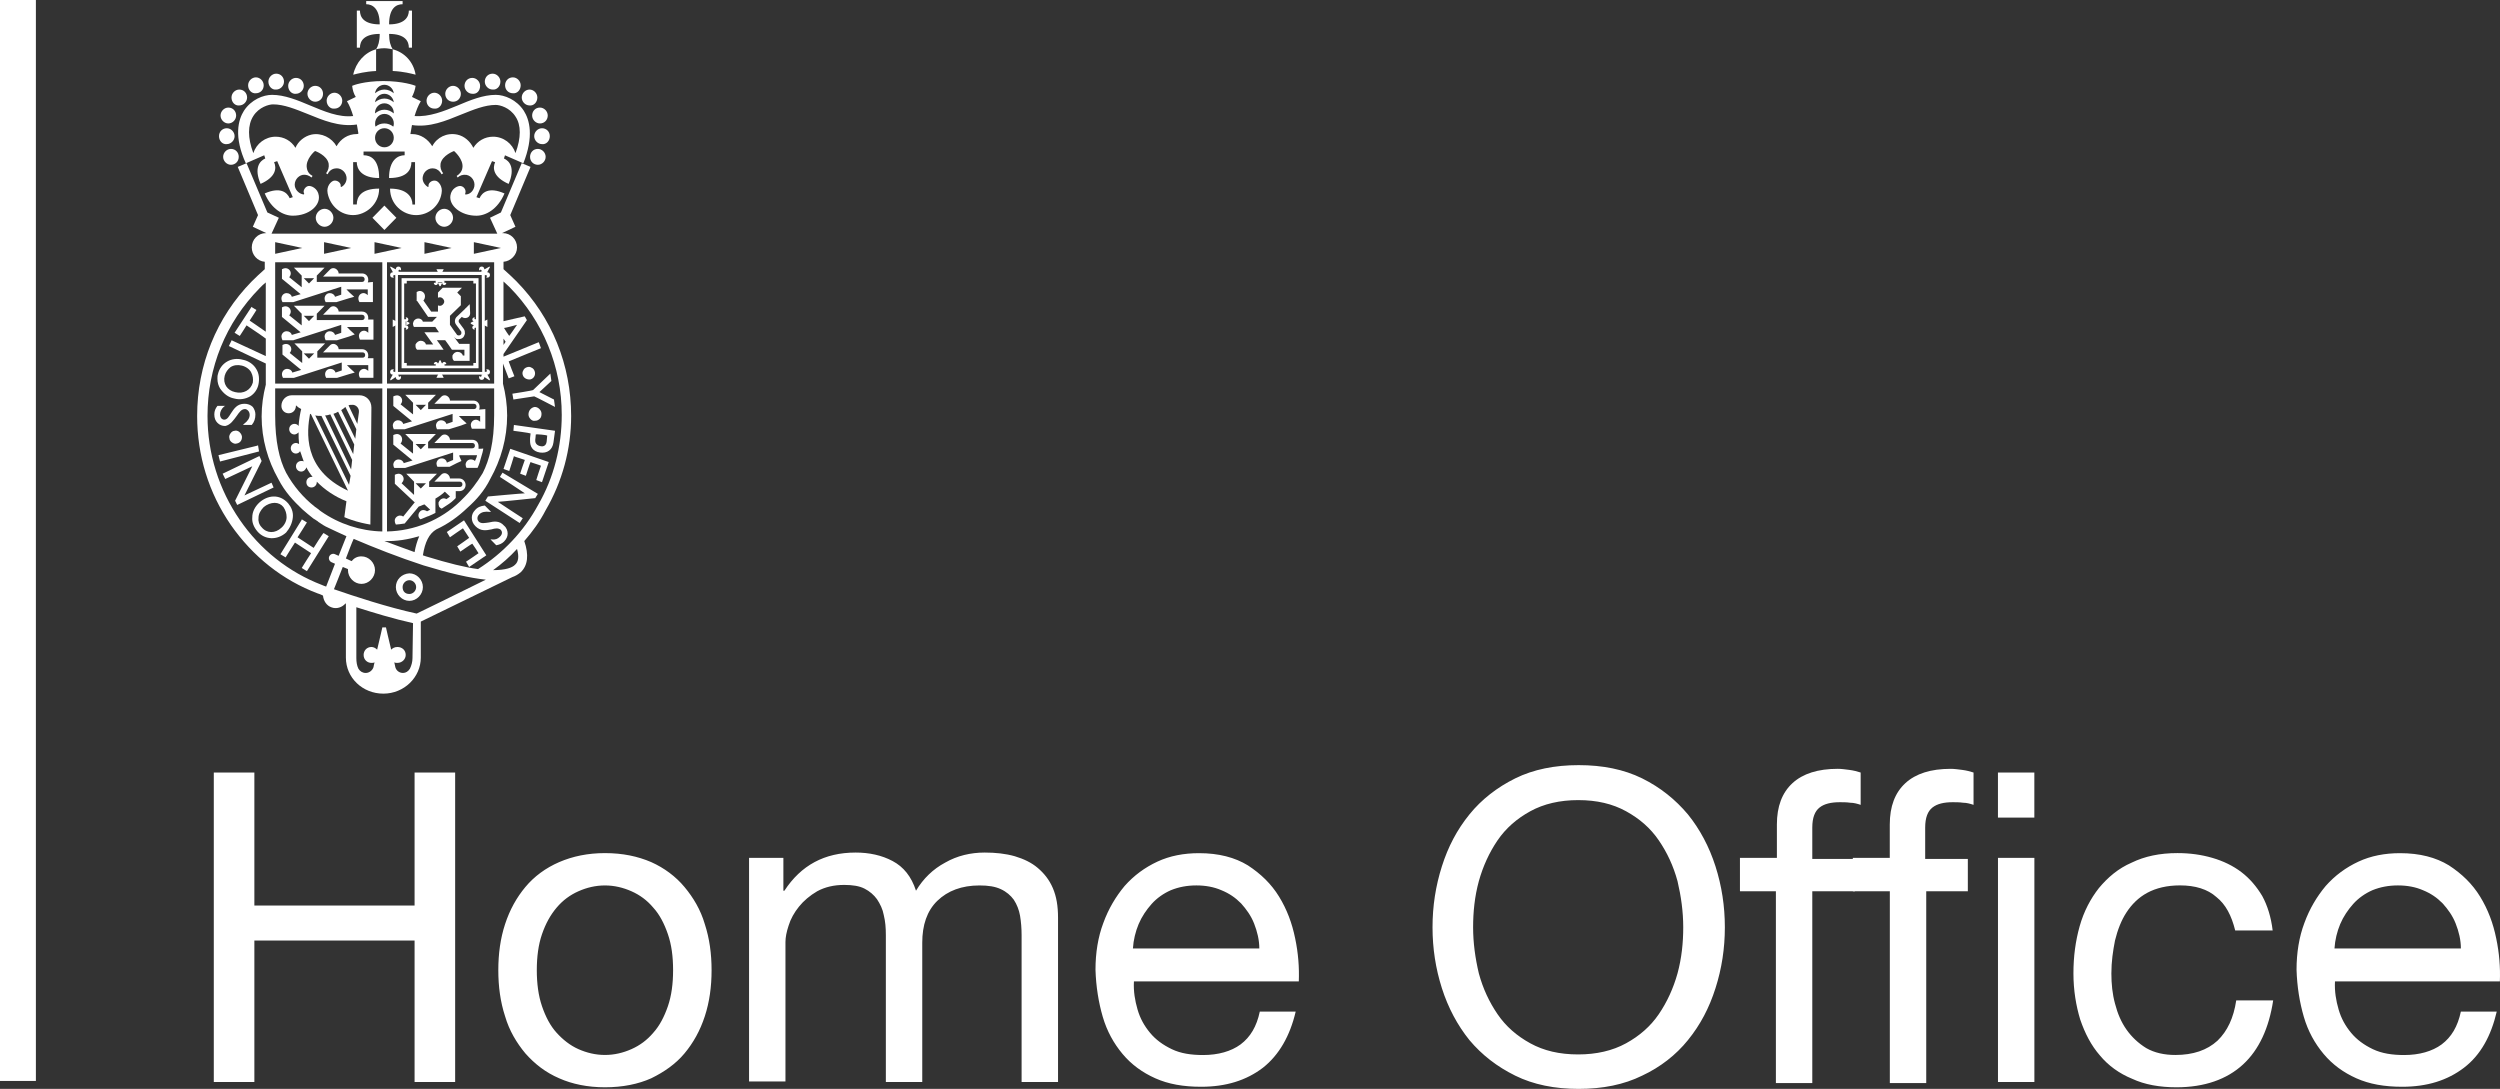 <svg width="225" height="98" viewBox="0 0 225 98" fill="none" xmlns="http://www.w3.org/2000/svg">
<rect x="0" y="0" width="225" height="98" fill="#333333" stroke="none"/>
<path d="M0 0H3.23V97.285H0V0Z" fill="white"/>
<path d="M35.344 4.435V6.389C36.327 6.436 37.029 6.627 37.404 6.722C37.219 5.579 36.422 4.72 35.344 4.435ZM34.174 3.052C34.174 3.72 34.033 4.149 33.848 4.435C33.848 4.435 34.174 4.34 34.596 4.34C34.876 4.34 35.298 4.435 35.344 4.435C35.157 4.149 35.018 3.72 35.018 3.052C36.468 3.052 36.797 3.72 36.797 4.291H37.078V0.953H36.797C36.797 1.525 36.422 2.193 35.018 2.193C35.018 0.715 35.673 0.38 36.234 0.38V0.094H32.958V0.38C33.519 0.38 34.174 0.762 34.174 2.193C32.724 2.193 32.395 1.525 32.395 0.953H32.115V4.291H32.395C32.395 3.72 32.724 3.052 34.174 3.052ZM33.848 4.435C32.817 4.72 32.022 5.627 31.788 6.724C32.163 6.63 32.865 6.438 33.848 6.391V4.435ZM35.627 52.839C35.627 53.507 36.188 54.078 36.843 54.078C37.499 54.078 38.06 53.507 38.06 52.839C38.06 52.171 37.499 51.6 36.843 51.6C36.142 51.647 35.627 52.171 35.627 52.839ZM36.234 52.839C36.234 52.506 36.514 52.218 36.843 52.218C37.173 52.218 37.453 52.504 37.453 52.839C37.453 53.172 37.173 53.459 36.843 53.459C36.468 53.459 36.234 53.221 36.234 52.839ZM33.426 36.672C33.426 36.051 32.958 35.574 32.349 35.574H26.262C25.748 35.574 25.326 36.004 25.326 36.528C25.326 36.91 25.607 37.196 25.982 37.196C26.357 37.196 26.637 36.91 26.637 36.481C26.779 36.625 26.918 36.719 27.106 36.813C27.013 37.196 26.918 37.72 26.872 38.34C26.779 38.196 26.637 38.149 26.496 38.149C26.262 38.149 26.028 38.34 26.028 38.626C26.028 38.864 26.216 39.103 26.496 39.103C26.637 39.103 26.776 39.008 26.872 38.911C26.872 39.244 26.872 39.579 26.918 39.962C26.825 39.915 26.73 39.867 26.637 39.867C26.404 39.867 26.169 40.059 26.169 40.344C26.169 40.583 26.357 40.821 26.637 40.821C26.779 40.821 26.964 40.727 27.013 40.583C27.013 40.63 27.013 40.677 27.059 40.727C27.152 41.012 27.247 41.298 27.34 41.536C27.293 41.489 27.198 41.489 27.106 41.489C26.872 41.489 26.637 41.68 26.637 41.966C26.637 42.204 26.825 42.442 27.106 42.442C27.34 42.442 27.527 42.251 27.574 42.06C27.715 42.346 27.9 42.631 28.134 42.919H28.042C27.808 42.919 27.574 43.11 27.574 43.396C27.574 43.681 27.761 43.873 28.042 43.873C28.276 43.873 28.51 43.681 28.51 43.396V43.349C29.212 44.064 30.101 44.684 31.179 45.114L30.991 46.544C30.991 46.544 31.413 46.736 32.068 46.927C32.724 47.118 33.334 47.212 33.334 47.212L33.426 36.672ZM27.903 37.245C27.903 37.245 27.949 37.245 27.995 37.293L31.32 44.161C27.201 42.251 27.62 38.817 27.903 37.245ZM31.413 43.634L28.371 37.387C28.558 37.434 28.746 37.434 28.931 37.434L31.554 42.822L31.413 43.634ZM31.6 42.251L29.26 37.387C29.448 37.387 29.587 37.34 29.728 37.293L31.695 41.395L31.6 42.251ZM31.788 40.868L30.009 37.243C30.15 37.196 30.289 37.148 30.43 37.052L31.881 40.009L31.788 40.868ZM31.976 39.485L30.711 36.91C30.852 36.816 30.991 36.719 31.086 36.625L32.068 38.628L31.976 39.485ZM32.302 37.101L32.161 38.152L31.366 36.483C31.459 36.436 31.554 36.436 31.647 36.436C32.022 36.386 32.349 36.719 32.302 37.101ZM29.399 9.061C29.399 8.678 29.726 8.345 30.101 8.345C30.477 8.345 30.803 8.678 30.803 9.061C30.803 9.49 30.477 9.776 30.101 9.776C29.728 9.823 29.399 9.49 29.399 9.061ZM20.083 14.116C20.083 13.734 20.41 13.401 20.785 13.401C21.207 13.401 21.487 13.734 21.487 14.116C21.487 14.546 21.16 14.831 20.785 14.831C20.412 14.831 20.083 14.498 20.083 14.116ZM19.71 12.256C19.71 11.827 20.037 11.541 20.412 11.541C20.787 11.541 21.114 11.874 21.114 12.256C21.114 12.639 20.787 12.971 20.412 12.971C20.037 13.018 19.71 12.686 19.71 12.256ZM19.849 10.396C19.849 10.014 20.176 9.681 20.551 9.681C20.973 9.681 21.253 10.014 21.253 10.396C21.253 10.779 20.926 11.111 20.551 11.111C20.176 11.111 19.849 10.779 19.849 10.396ZM20.834 8.775C20.834 8.393 21.16 8.06 21.536 8.06C21.957 8.06 22.238 8.393 22.238 8.775C22.238 9.157 21.911 9.49 21.536 9.49C21.16 9.537 20.834 9.205 20.834 8.775ZM22.33 7.678C22.33 7.295 22.657 6.962 23.032 6.962C23.408 6.962 23.734 7.295 23.734 7.678C23.734 8.107 23.408 8.393 23.032 8.393C22.66 8.44 22.33 8.107 22.33 7.678ZM24.156 7.345C24.156 6.962 24.483 6.63 24.858 6.63C25.28 6.63 25.56 6.962 25.56 7.345C25.56 7.727 25.233 8.06 24.858 8.06C24.485 8.107 24.156 7.774 24.156 7.345ZM25.936 7.725C25.936 7.342 26.262 7.01 26.637 7.01C27.059 7.01 27.34 7.342 27.34 7.725C27.34 8.107 27.013 8.44 26.637 8.44C26.262 8.489 25.936 8.154 25.936 7.725ZM27.669 8.44C27.669 8.057 27.995 7.725 28.371 7.725C28.792 7.725 29.073 8.057 29.073 8.44C29.073 8.869 28.746 9.155 28.371 9.155C27.995 9.155 27.669 8.822 27.669 8.44ZM39.793 9.061C39.793 8.678 39.466 8.345 39.091 8.345C38.716 8.345 38.389 8.678 38.389 9.061C38.389 9.49 38.716 9.776 39.091 9.776C39.464 9.823 39.793 9.49 39.793 9.061ZM49.109 14.116C49.109 13.734 48.783 13.401 48.407 13.401C47.986 13.401 47.705 13.734 47.705 14.116C47.705 14.546 48.032 14.831 48.407 14.831C48.783 14.831 49.109 14.498 49.109 14.116ZM49.482 12.256C49.482 11.827 49.156 11.541 48.78 11.541C48.405 11.541 48.078 11.874 48.078 12.256C48.078 12.639 48.405 12.971 48.78 12.971C49.156 13.018 49.482 12.686 49.482 12.256ZM49.297 10.396C49.297 10.014 48.97 9.681 48.595 9.681C48.173 9.681 47.893 10.014 47.893 10.396C47.893 10.779 48.22 11.111 48.595 11.111C49.014 11.111 49.297 10.779 49.297 10.396ZM48.361 8.775C48.361 8.393 48.034 8.06 47.659 8.06C47.283 8.06 46.957 8.393 46.957 8.775C46.957 9.157 47.283 9.49 47.659 9.49C48.032 9.537 48.361 9.205 48.361 8.775ZM46.862 7.678C46.862 7.295 46.535 6.962 46.16 6.962C45.738 6.962 45.458 7.295 45.458 7.678C45.458 8.107 45.784 8.393 46.16 8.393C46.535 8.44 46.862 8.107 46.862 7.678ZM45.036 7.345C45.036 6.962 44.709 6.63 44.334 6.63C43.912 6.63 43.632 6.962 43.632 7.345C43.632 7.727 43.959 8.06 44.334 8.06C44.709 8.107 45.036 7.774 45.036 7.345ZM43.21 7.725C43.21 7.342 42.884 7.01 42.508 7.01C42.087 7.01 41.806 7.342 41.806 7.725C41.806 8.107 42.133 8.44 42.508 8.44C42.93 8.489 43.21 8.154 43.21 7.725ZM41.477 8.44C41.477 8.057 41.151 7.725 40.775 7.725C40.4 7.725 40.073 8.057 40.073 8.44C40.073 8.869 40.4 9.155 40.775 9.155C41.197 9.157 41.477 8.822 41.477 8.44ZM40.775 19.601C40.775 19.171 40.4 18.791 39.981 18.791C39.559 18.791 39.186 19.174 39.186 19.601C39.186 20.031 39.561 20.41 39.981 20.41C40.402 20.41 40.775 20.028 40.775 19.601ZM35.578 24.465V33.717H43.632V24.465H35.578ZM43.398 33.476H35.815V24.751H43.352L43.398 33.476Z" fill="white"/>
<path d="M36.142 25.036V33.144H43.069V25.036H36.142ZM42.601 25.275V25.513H42.835V32.667H42.601V32.905H36.609V32.667H36.376V25.513H36.609V25.275H42.601Z" fill="white"/>
<path d="M42.274 27.373L41.899 27.755C41.899 27.755 41.853 27.755 41.853 27.802L41.151 28.47C40.917 28.662 40.87 28.994 41.058 29.233L41.48 29.804C41.526 29.851 41.526 29.898 41.526 29.995C41.526 30.042 41.48 30.139 41.433 30.139C41.387 30.186 41.341 30.186 41.246 30.186C41.199 30.186 41.104 30.139 41.104 30.092C41.104 30.092 40.683 29.521 40.495 29.233V28.423L41.477 27.47V26.66L41.151 26.328L41.572 25.898H39.839L39.418 26.328V26.804C39.464 26.757 39.559 26.757 39.605 26.757C39.793 26.757 39.981 26.948 39.981 27.14C39.981 27.331 39.793 27.522 39.605 27.522C39.559 27.522 39.464 27.522 39.418 27.475V28.046H38.808L38.106 27.045C38.199 26.951 38.248 26.807 38.248 26.663C38.248 26.377 38.014 26.186 37.78 26.186C37.687 26.186 37.592 26.233 37.499 26.28V27.09H37.546L38.201 28.043L38.528 28.52H39.322L38.901 28.95H38.057C38.011 28.758 37.823 28.664 37.636 28.664C37.448 28.664 37.26 28.808 37.214 28.95C37.214 28.997 37.168 29.044 37.168 29.141C37.168 29.238 37.214 29.379 37.26 29.426H39.179L39.505 29.903H38.194L38.708 30.618L38.989 31.001H38.333C38.287 30.809 38.099 30.668 37.865 30.668C37.677 30.668 37.489 30.812 37.397 31.001V31.145C37.397 31.289 37.443 31.383 37.538 31.477H39.925L39.598 31.001L39.318 30.618H40.066L40.346 31.001L40.673 31.477H41.797V32.001H41.655C41.609 31.81 41.421 31.669 41.187 31.669C40.953 31.669 40.812 31.812 40.719 32.001V32.145C40.719 32.289 40.766 32.384 40.861 32.478H42.265V30.951H41.329L40.861 30.33C40.953 30.424 41.048 30.521 41.187 30.521C41.326 30.521 41.468 30.521 41.609 30.427C41.75 30.333 41.797 30.189 41.843 30.045C41.843 29.901 41.843 29.759 41.75 29.615L41.329 29.044C41.236 28.95 41.282 28.758 41.375 28.711L41.563 28.52C41.75 28.664 41.984 28.664 42.172 28.52C42.265 28.426 42.313 28.329 42.313 28.187L42.274 27.373ZM35.673 19.601L34.596 20.698L33.519 19.601L34.596 18.503L35.673 19.601ZM28.417 19.601C28.417 19.171 28.792 18.791 29.212 18.791C29.633 18.791 30.006 19.174 30.006 19.601C30.006 20.031 29.631 20.41 29.212 20.41C28.792 20.41 28.417 20.028 28.417 19.601ZM43.069 40.391V40.153C43.069 39.82 42.835 39.582 42.508 39.582H40.495C40.495 39.343 40.261 39.105 40.027 39.105C39.886 39.105 39.793 39.152 39.7 39.249L39.091 39.87H42.508C42.65 39.87 42.742 39.964 42.742 40.108C42.742 40.252 42.65 40.347 42.508 40.347H38.53V39.776L39.232 39.06H36.471L37.173 39.776V40.826L36.049 39.92C36.142 39.825 36.19 39.681 36.19 39.537C36.19 39.252 35.956 39.06 35.722 39.06C35.63 39.06 35.488 39.108 35.396 39.155V40.014L37.129 41.444L36.334 41.682C36.288 41.491 36.1 41.35 35.866 41.35C35.586 41.35 35.398 41.588 35.398 41.827C35.398 41.921 35.444 42.065 35.491 42.112H36.473L40.78 40.729V41.397L40.219 41.635C40.173 41.397 39.986 41.253 39.752 41.253C39.471 41.253 39.283 41.491 39.283 41.73C39.283 41.824 39.33 41.968 39.376 42.015H40.453L41.109 41.682L41.531 41.491L41.343 41.062V40.967H42.935C42.935 41.015 42.889 41.111 42.889 41.159C42.842 41.253 42.796 41.397 42.747 41.491C42.655 41.397 42.513 41.347 42.372 41.347C42.092 41.347 41.904 41.586 41.904 41.824C41.904 41.918 41.95 42.062 41.996 42.11H42.979C43.12 41.824 43.213 41.489 43.259 41.3C43.401 40.871 43.493 40.491 43.493 40.347C43.537 40.391 43.069 40.391 43.069 40.391ZM37.872 40.438L37.404 39.962H38.34L37.872 40.438ZM43.118 36.863C43.164 36.769 43.164 36.719 43.164 36.625C43.164 36.292 42.93 36.053 42.603 36.053H40.497C40.497 35.815 40.263 35.577 40.029 35.577C39.888 35.577 39.795 35.624 39.703 35.721L39.093 36.342H42.652C42.794 36.342 42.886 36.436 42.886 36.58C42.886 36.724 42.794 36.818 42.652 36.818H38.533V36.247L39.235 35.532H36.473L37.175 36.247V37.297L36.051 36.391C36.144 36.297 36.193 36.153 36.193 36.059C36.193 35.773 35.959 35.582 35.725 35.582C35.632 35.582 35.491 35.629 35.398 35.676V36.535L37.082 37.918L36.288 38.157C36.242 37.965 36.054 37.824 35.82 37.824C35.539 37.824 35.352 38.062 35.352 38.301C35.352 38.395 35.398 38.539 35.444 38.633H36.427L40.734 37.25V37.965L40.173 38.157C40.127 37.965 39.939 37.824 39.705 37.824C39.425 37.824 39.237 38.062 39.237 38.301C39.237 38.395 39.283 38.539 39.33 38.633H40.407L41.485 38.301L41.999 38.109L41.577 37.727L41.297 37.441H43.215V37.965C43.123 37.871 42.981 37.774 42.84 37.774C42.56 37.774 42.372 38.013 42.372 38.251C42.372 38.345 42.418 38.489 42.465 38.584H43.681V36.818L43.118 36.863ZM37.872 36.91L37.404 36.433H38.34L37.872 36.91ZM41.338 43.063H40.495C40.495 42.825 40.261 42.586 40.027 42.586C39.886 42.586 39.793 42.633 39.7 42.73L39.091 43.351H41.385C41.526 43.351 41.619 43.446 41.619 43.59C41.619 43.733 41.526 43.828 41.385 43.828H38.623V43.351L39.325 42.636H36.563L37.265 43.351V44.543L36.142 43.493C36.234 43.398 36.329 43.254 36.329 43.11C36.329 42.825 36.095 42.633 35.861 42.633C35.769 42.633 35.627 42.681 35.535 42.728V43.537L37.314 45.206L37.407 45.112L36.283 46.495C36.19 46.4 36.049 46.4 35.956 46.4C35.676 46.447 35.488 46.686 35.535 46.924C35.535 47.019 35.581 47.115 35.627 47.21C35.815 47.21 36.049 47.163 36.422 47.115L37.687 45.588C37.875 45.541 38.014 45.444 38.201 45.397L38.716 45.874L38.435 46.018C38.294 45.924 38.109 45.874 37.967 45.924C37.733 46.018 37.592 46.306 37.687 46.544C37.733 46.639 37.78 46.688 37.828 46.736C37.828 46.736 38.016 46.688 38.204 46.592C38.391 46.497 38.579 46.447 38.579 46.447C38.813 46.353 39.001 46.256 39.188 46.162V44.873C39.515 44.682 39.798 44.491 40.032 44.252L40.5 44.682C40.407 44.776 40.312 44.826 40.173 44.92C40.032 44.826 39.847 44.826 39.705 44.92C39.613 44.968 39.517 45.112 39.471 45.206V45.397C39.471 45.444 39.517 45.541 39.517 45.588C39.564 45.683 39.659 45.732 39.752 45.779C39.986 45.636 40.173 45.494 40.407 45.35C40.549 45.256 40.734 45.112 40.875 44.968L41.017 44.824V44.203H41.343C41.67 44.203 41.904 43.964 41.904 43.632C41.899 43.349 41.665 43.063 41.338 43.063ZM37.872 43.969L37.404 43.493H38.34L37.872 43.969ZM33.097 32.237C33.143 32.143 33.143 32.093 33.143 31.999C33.143 31.666 32.909 31.428 32.583 31.428H30.477C30.477 31.189 30.243 30.951 30.009 30.951C29.867 30.951 29.775 30.998 29.682 31.095L29.073 31.716H32.632C32.773 31.716 32.865 31.81 32.865 31.954C32.865 32.098 32.773 32.192 32.632 32.192H28.558V31.621L29.26 30.906H26.496L27.198 31.621V32.672L26.075 31.765C26.167 31.671 26.216 31.527 26.216 31.433C26.216 31.147 25.982 30.956 25.748 30.956C25.607 30.956 25.514 31.003 25.421 31.05V31.909L27.105 33.292L26.311 33.531C26.265 33.34 26.077 33.198 25.843 33.198C25.563 33.198 25.375 33.436 25.375 33.675C25.375 33.819 25.421 33.913 25.468 34.008H26.45L30.757 32.624V33.34L30.196 33.531C30.15 33.34 29.962 33.198 29.728 33.198C29.448 33.198 29.26 33.436 29.26 33.675C29.26 33.819 29.307 33.913 29.353 34.008H30.335L31.413 33.675L31.927 33.531L31.505 33.148L31.225 32.863H33.143V33.387C33.051 33.292 32.909 33.196 32.768 33.196C32.488 33.196 32.3 33.434 32.3 33.672C32.3 33.816 32.346 33.911 32.393 34.005H33.609V32.24H33.097V32.237ZM27.808 32.284L27.34 31.808H28.276L27.808 32.284ZM33.097 28.85C33.143 28.756 33.143 28.706 33.143 28.612C33.143 28.279 32.909 28.041 32.583 28.041H30.477C30.477 27.802 30.243 27.564 30.009 27.564C29.867 27.564 29.775 27.611 29.682 27.708L29.073 28.329H32.583C32.724 28.329 32.817 28.423 32.817 28.567C32.817 28.711 32.724 28.806 32.583 28.806H28.51V28.235L29.212 27.519H26.45L27.152 28.235V29.285L26.028 28.378C26.121 28.284 26.169 28.14 26.169 28.046C26.169 27.76 25.936 27.569 25.701 27.569C25.56 27.569 25.468 27.616 25.375 27.663V28.523L27.059 29.906L26.265 30.144C26.218 29.953 26.031 29.811 25.797 29.811C25.516 29.811 25.329 30.05 25.329 30.288C25.329 30.382 25.375 30.526 25.421 30.621H26.404L30.711 29.238V29.953L30.15 30.144C30.104 29.953 29.916 29.811 29.682 29.811C29.402 29.811 29.214 30.05 29.214 30.288C29.214 30.382 29.26 30.526 29.307 30.621H30.338L31.415 30.288L31.929 30.097L31.508 29.714L31.227 29.429H33.146V29.953C33.053 29.858 32.912 29.762 32.77 29.762C32.49 29.762 32.302 30 32.302 30.238C32.302 30.333 32.349 30.477 32.395 30.571H33.611V28.758H33.097V28.85ZM27.808 28.9L27.34 28.423H28.276L27.808 28.9ZM33.097 25.419C33.143 25.324 33.143 25.275 33.143 25.18C33.143 24.848 32.909 24.609 32.583 24.609H30.477C30.477 24.371 30.243 24.133 30.009 24.133C29.867 24.133 29.775 24.18 29.682 24.276L29.073 24.897H32.583C32.724 24.897 32.817 24.992 32.817 25.136C32.817 25.28 32.724 25.374 32.583 25.374H28.51V24.803L29.212 24.088H26.45L27.152 24.803V25.853L26.028 24.947C26.121 24.853 26.169 24.709 26.169 24.614C26.169 24.329 25.936 24.137 25.701 24.137C25.56 24.137 25.468 24.185 25.375 24.232V25.091L27.059 26.474L26.265 26.712C26.218 26.521 26.031 26.38 25.797 26.38C25.516 26.38 25.329 26.618 25.329 26.856C25.329 27 25.375 27.095 25.421 27.189H26.404L30.711 25.806V26.521L30.15 26.712C30.104 26.521 29.916 26.38 29.682 26.38C29.402 26.38 29.214 26.618 29.214 26.856C29.214 27 29.26 27.095 29.307 27.189H30.289L31.366 26.856L31.881 26.712L31.459 26.33L31.179 26.044H33.097V26.568C33.004 26.474 32.863 26.377 32.722 26.377C32.441 26.377 32.254 26.616 32.254 26.854C32.254 26.998 32.3 27.092 32.346 27.187H33.563V25.374L33.097 25.419ZM27.808 25.513L27.34 25.036H28.276L27.808 25.513ZM47.752 34.144C48.078 34.05 48.22 33.715 48.127 33.429C48.081 33.285 47.986 33.143 47.847 33.096C47.705 33.002 47.566 33.002 47.425 33.049C47.283 33.096 47.145 33.193 47.098 33.335C47.006 33.479 47.006 33.62 47.052 33.764C47.142 34.05 47.471 34.194 47.752 34.144ZM46.114 35.433L46.206 35.957L48.078 35.671C48.124 35.671 49.95 36.625 49.95 36.625L49.858 35.957L48.546 35.289C48.639 35.194 49.624 34.288 49.624 34.288L49.531 33.62L49.485 33.667C49.485 33.667 48.034 35.05 47.986 35.098C47.986 35.147 46.114 35.433 46.114 35.433ZM47.564 37.293C47.564 37.437 47.61 37.578 47.752 37.722C47.844 37.816 47.986 37.913 48.173 37.866C48.315 37.866 48.454 37.819 48.595 37.675C48.688 37.581 48.736 37.437 48.736 37.245C48.736 37.101 48.69 36.96 48.549 36.816C48.456 36.721 48.315 36.625 48.127 36.625C47.798 36.672 47.564 36.957 47.564 37.293ZM46.252 38.246L46.206 38.77C46.206 38.77 47.657 38.961 47.752 39.008C47.752 39.056 47.705 39.438 47.705 39.438V39.676C47.705 39.915 47.752 40.153 47.893 40.344C48.034 40.535 48.268 40.677 48.595 40.727C49.251 40.821 49.719 40.488 49.811 39.82L49.953 38.77L46.252 38.246ZM49.248 39.2C49.248 39.247 49.202 39.723 49.202 39.723C49.156 40.2 48.78 40.2 48.641 40.153C48.361 40.106 48.173 39.915 48.173 39.676V39.582C48.173 39.582 48.22 39.2 48.22 39.105C48.312 39.058 49.202 39.152 49.248 39.2ZM45.926 40.391L45.316 42.204L45.831 42.395C45.831 42.395 46.252 41.106 46.252 41.059C46.299 41.106 47.142 41.345 47.235 41.392C47.188 41.486 46.813 42.631 46.813 42.631L47.327 42.822C47.327 42.822 47.703 41.63 47.749 41.583C47.795 41.63 48.639 41.869 48.685 41.916C48.639 42.01 48.263 43.205 48.263 43.205L48.778 43.396L49.387 41.583L45.926 40.391ZM45.224 42.539L44.99 42.922C44.99 42.922 47.05 44.257 47.237 44.399C47.003 44.399 43.912 44.684 43.912 44.684L43.678 45.067L46.769 47.071L47.05 46.641C47.05 46.641 44.99 45.305 44.802 45.164C45.036 45.164 48.173 44.831 48.173 44.831L48.407 44.449L45.224 42.539ZM44.005 47.021C43.63 47.068 43.303 47.165 43.069 46.927C42.976 46.832 42.881 46.544 43.115 46.306C43.349 46.068 43.676 46.02 44.051 46.068H44.193L43.632 45.496C43.257 45.544 42.976 45.641 42.742 45.926C42.555 46.117 42.462 46.356 42.462 46.594C42.462 46.88 42.555 47.118 42.789 47.356C43.257 47.833 43.771 47.739 44.239 47.642C44.566 47.547 44.848 47.498 45.082 47.689C45.129 47.783 45.175 47.833 45.175 47.927C45.175 48.071 45.129 48.166 44.987 48.31C44.8 48.501 44.566 48.595 44.239 48.548H44.146L44.661 49.072C44.941 49.025 45.175 48.928 45.363 48.739C45.597 48.501 45.689 48.263 45.689 48.024C45.689 47.786 45.597 47.5 45.363 47.309C44.944 46.83 44.427 46.924 44.005 47.021ZM41.76 46.83L40.215 47.88L40.495 48.357C40.495 48.357 41.572 47.595 41.665 47.547C41.711 47.595 42.179 48.357 42.226 48.407C42.179 48.454 41.148 49.169 41.148 49.169L41.429 49.646C41.429 49.646 42.46 48.931 42.506 48.931C42.552 48.978 43.02 49.693 43.067 49.79C43.02 49.837 41.943 50.552 41.943 50.552L42.223 51.029L43.769 49.978L41.76 46.83ZM28.229 49.31C28.183 49.263 26.825 48.404 26.779 48.357C26.825 48.31 27.622 47.021 27.622 47.021L27.154 46.736V46.783L25.236 49.882L25.704 50.167C25.704 50.167 26.499 48.878 26.547 48.831C26.594 48.878 27.951 49.737 27.998 49.785C27.951 49.832 27.154 51.12 27.154 51.12L27.622 51.406L29.589 48.258L29.121 47.972C29.073 47.974 28.276 49.214 28.229 49.31ZM26.357 46.544C26.404 46.068 26.216 45.638 25.936 45.305C25.141 44.399 24.064 44.59 23.361 45.211C22.94 45.593 22.706 46.07 22.706 46.547C22.66 47.023 22.847 47.453 23.174 47.836C23.829 48.598 24.953 48.645 25.748 47.93C26.077 47.545 26.311 47.068 26.357 46.544ZM25.794 46.544C25.794 46.877 25.607 47.259 25.326 47.498C24.765 48.022 24.015 48.022 23.547 47.451C23.313 47.212 23.22 46.88 23.266 46.592C23.266 46.259 23.454 45.924 23.734 45.638C24.015 45.4 24.39 45.256 24.717 45.256C25.043 45.256 25.326 45.4 25.511 45.638C25.701 45.924 25.794 46.209 25.794 46.544ZM24.436 43.443C24.436 43.443 22.189 44.493 22.001 44.588C22.094 44.397 23.547 41.489 23.547 41.489L23.359 41.059H23.313L20.037 42.633L20.271 43.11C20.271 43.11 22.518 42.06 22.706 41.966C22.613 42.157 21.16 45.064 21.16 45.064L21.348 45.447L24.624 43.873L24.436 43.443ZM19.661 40.965L19.803 41.536L23.313 40.63L23.22 40.059L23.174 40.106L19.661 40.965ZM21.536 38.867C21.394 38.772 21.255 38.723 21.114 38.772C20.973 38.772 20.834 38.867 20.739 39.011C20.646 39.155 20.597 39.296 20.646 39.44C20.646 39.584 20.739 39.726 20.88 39.823C21.021 39.917 21.16 39.967 21.302 39.917C21.628 39.87 21.816 39.584 21.77 39.249C21.721 39.058 21.628 38.961 21.536 38.867ZM21.302 37.437C21.536 37.104 21.724 36.816 22.05 36.816C22.143 36.816 22.238 36.863 22.33 36.96C22.423 37.054 22.472 37.198 22.472 37.342C22.472 37.628 22.284 37.913 21.957 38.152L21.865 38.246H22.66C22.893 37.961 22.986 37.675 22.986 37.293C22.986 37.054 22.893 36.816 22.752 36.625C22.564 36.433 22.284 36.339 22.004 36.339C21.348 36.339 21.068 36.769 20.787 37.198C20.6 37.484 20.461 37.769 20.178 37.769C20.085 37.769 19.99 37.722 19.944 37.675C19.851 37.581 19.803 37.437 19.803 37.293C19.803 37.054 19.944 36.769 20.178 36.577L20.271 36.53H19.569C19.381 36.769 19.288 37.007 19.288 37.293C19.288 37.625 19.381 37.864 19.569 38.055C19.756 38.246 19.99 38.34 20.271 38.34C20.739 38.246 21.019 37.816 21.302 37.437ZM21.068 35.862C21.582 36.006 22.099 35.91 22.518 35.671C22.893 35.433 23.174 35.05 23.266 34.574C23.359 34.097 23.313 33.62 23.079 33.238C22.845 32.808 22.377 32.475 21.862 32.379C20.831 32.093 19.849 32.664 19.615 33.667C19.569 33.811 19.569 33.953 19.569 34.097C19.569 34.43 19.661 34.718 19.803 34.956C20.129 35.433 20.551 35.766 21.068 35.862ZM20.224 33.811C20.317 33.479 20.505 33.24 20.739 33.049C21.019 32.858 21.394 32.811 21.77 32.905C22.145 32.999 22.472 33.238 22.613 33.526C22.755 33.811 22.801 34.097 22.755 34.432C22.567 35.1 21.911 35.482 21.163 35.291C20.458 35.147 20.037 34.526 20.224 33.811Z" fill="white"/>
<path d="M51.403 37.437C51.403 32.858 49.67 28.567 46.486 25.324C46.111 24.942 45.738 24.609 45.316 24.227V23.559C45.972 23.512 46.533 22.938 46.533 22.27C46.533 21.555 45.972 20.982 45.268 20.982H45.175L46.391 20.41L45.923 19.36L47.749 15.02L46.954 14.687L45.082 19.122L44.1 19.599L44.756 21.029H24.439L25.095 19.599L24.063 19.122L22.191 14.687L21.397 15.02L23.222 19.36L22.754 20.41L23.971 20.982H23.924C23.222 20.982 22.659 21.553 22.659 22.27C22.659 22.938 23.174 23.509 23.829 23.559V24.227C23.454 24.56 23.035 24.942 22.659 25.324C19.476 28.567 17.743 32.86 17.743 37.437C17.743 40.965 18.774 44.352 20.785 47.259C22.752 50.073 25.419 52.218 28.602 53.412C28.602 53.412 28.79 53.459 29.07 53.604C29.116 54.08 29.397 54.51 29.818 54.654C30.286 54.845 30.801 54.654 31.084 54.321H31.13V59.185C31.13 60.998 32.629 62.428 34.501 62.428C36.373 62.428 37.872 60.951 37.872 59.185V55.943L46.111 51.937C46.391 51.843 46.625 51.699 46.859 51.508C47.515 50.887 47.608 49.934 47.186 48.695C47.934 47.836 48.59 46.929 49.104 45.928C50.606 43.349 51.403 40.438 51.403 37.437ZM42.647 21.794L45.082 22.317L42.647 22.844V21.794ZM34.83 47.831V34.953H44.473V37.384C44.473 39.768 44.051 41.389 43.442 42.581C42.928 43.441 42.318 44.25 41.57 44.965L41.428 45.109C39.651 46.83 37.265 47.783 34.83 47.831ZM37.733 48.26C37.545 48.69 37.407 49.166 37.311 49.69C36.375 49.358 35.486 49.022 34.596 48.69C35.673 48.737 36.751 48.546 37.733 48.26ZM34.83 34.526V23.606H44.473V34.526H34.83ZM38.201 21.794L40.636 22.317L38.201 22.844V21.794ZM33.706 21.794L36.141 22.317L33.706 22.844V21.794ZM29.165 21.794L31.6 22.317L29.165 22.844V21.794ZM24.765 21.794L27.201 22.317L24.765 22.844V21.794ZM24.765 23.606H34.408V34.526H24.765V23.606ZM24.765 34.956H34.408V47.833C32.441 47.786 30.523 47.165 28.885 46.02C28.838 45.973 28.744 45.926 28.697 45.876L28.651 45.829C28.605 45.782 28.558 45.782 28.509 45.735C28.463 45.688 28.417 45.641 28.368 45.641L28.322 45.593C27.291 44.784 26.403 43.733 25.748 42.542C25.138 41.35 24.765 39.728 24.765 37.392V34.956ZM29.353 52.792C29.212 52.744 29.073 52.697 28.977 52.648C25.982 51.503 23.408 49.452 21.579 46.783C19.707 44.064 18.676 40.821 18.676 37.437C18.676 33.096 20.314 29.044 23.359 25.943C23.547 25.751 23.734 25.56 23.92 25.419V29.853C23.264 29.377 22.515 28.9 22.469 28.853C22.515 28.806 23.079 27.899 23.079 27.899L22.611 27.614V27.661L21.111 29.95L21.579 30.236C21.579 30.236 22.14 29.377 22.189 29.282C22.235 29.329 23.22 29.95 23.922 30.474V32.048L20.831 30.618V30.665L20.597 31.142L23.922 32.716V34.623C23.688 35.53 23.547 36.483 23.547 37.484C23.547 39.535 24.107 41.442 25.046 43.11C25.655 44.302 26.45 45.114 27.198 45.829C27.525 46.115 27.854 46.4 28.229 46.688C28.276 46.688 28.276 46.736 28.322 46.736C28.368 46.783 28.414 46.783 28.463 46.83C28.509 46.877 28.556 46.877 28.605 46.924L28.651 46.971C28.931 47.163 29.212 47.354 29.541 47.495C29.962 47.687 30.523 47.972 31.179 48.258L30.477 50.023L30.15 49.879C29.962 49.785 29.728 49.879 29.636 50.07C29.543 50.261 29.636 50.5 29.823 50.594L30.15 50.738L29.353 52.792ZM37.124 59.23C37.124 59.563 37.031 59.898 36.89 60.184C36.748 60.422 36.514 60.566 36.28 60.566C35.954 60.566 35.671 60.375 35.578 60.042C35.578 59.995 35.532 59.851 35.486 59.612C35.578 59.66 35.673 59.66 35.766 59.66C36.188 59.66 36.514 59.327 36.514 58.944C36.514 58.515 36.188 58.229 35.766 58.229C35.532 58.229 35.344 58.324 35.205 58.468C34.971 57.514 34.737 56.464 34.737 56.464H34.411C34.411 56.464 34.177 57.514 33.943 58.468C33.801 58.324 33.616 58.229 33.428 58.229C33.007 58.229 32.726 58.562 32.726 58.944C32.726 59.374 33.053 59.66 33.428 59.66C33.521 59.66 33.616 59.66 33.709 59.612C33.662 59.804 33.616 59.995 33.616 60.042C33.523 60.328 33.241 60.566 32.914 60.566C32.634 60.566 32.4 60.422 32.258 60.184C32.117 59.898 32.071 59.563 32.071 59.23V54.651C33.57 55.128 35.442 55.702 37.172 56.082L37.124 59.23ZM37.499 55.222C34.876 54.651 31.834 53.648 30.055 53.03C30.243 52.6 30.523 51.838 30.849 51.026L31.317 51.217V51.312C31.317 51.98 31.878 52.551 32.534 52.551C33.19 52.551 33.75 51.98 33.75 51.312C33.75 50.644 33.19 50.073 32.534 50.073C32.158 50.073 31.878 50.217 31.644 50.502L31.13 50.264C31.41 49.549 31.644 48.881 31.832 48.498C33.611 49.261 35.905 50.167 38.106 50.882C40.446 51.597 42.321 52.027 43.725 52.171C41.243 53.41 37.687 55.128 37.499 55.222ZM46.347 50.835C46.113 51.073 45.553 51.312 44.38 51.312C45.175 50.741 45.879 50.12 46.533 49.405C46.72 50.073 46.674 50.549 46.347 50.835ZM43.023 51.217C41.899 51.073 40.353 50.693 38.34 50.073C38.247 50.026 38.152 50.026 38.06 49.978C38.247 48.786 38.62 48.024 39.276 47.642C40.307 47.165 41.243 46.497 42.084 45.688C42.833 45.02 43.583 44.21 44.144 43.066C45.08 41.397 45.643 39.44 45.643 37.392C45.643 36.438 45.502 35.438 45.268 34.531V32.719L45.782 34.055L46.296 33.864C46.296 33.864 45.782 32.575 45.782 32.528C45.874 32.48 48.685 31.336 48.685 31.336L48.497 30.812H48.451L45.314 32.1V31.862L47.42 28.811L47.232 28.478H47.186L45.314 28.907V25.332C45.502 25.523 45.689 25.665 45.874 25.856C48.87 28.907 50.557 33.009 50.557 37.35C50.557 40.163 49.855 42.976 48.451 45.41C47.142 47.831 45.27 49.787 43.023 51.217ZM45.504 30.76L45.316 31.045V30.474L45.504 30.76ZM45.363 29.518C45.455 29.518 46.394 29.28 46.533 29.233C46.44 29.377 45.877 30.186 45.831 30.233C45.784 30.186 45.411 29.615 45.363 29.518Z" fill="white"/>
<path d="M47.142 9.967C46.486 8.966 45.409 8.537 44.614 8.537C43.491 8.537 42.321 9.013 41.197 9.49C39.932 10.014 38.623 10.54 37.312 10.444C37.453 9.967 37.638 9.49 37.872 9.108L37.078 8.725C37.219 8.44 37.358 8.105 37.404 7.725C37.312 7.678 36.234 7.295 34.501 7.295C32.768 7.295 31.786 7.678 31.693 7.725C31.739 8.107 31.834 8.44 32.02 8.725L31.225 9.108C31.459 9.49 31.647 9.967 31.786 10.444C30.474 10.588 29.163 10.014 27.9 9.49C26.776 9.013 25.606 8.537 24.483 8.537C23.688 8.537 22.611 8.966 21.955 9.967C21.441 10.776 21.019 12.303 22.143 14.737V14.69L23.781 13.975L23.873 14.26C23.359 14.498 22.842 15.119 23.452 16.549C24.856 15.929 24.902 15.119 24.668 14.595L24.948 14.501L26.352 17.744L26.072 17.838C25.838 17.314 25.229 16.788 23.825 17.409C24.434 18.839 25.509 19.412 26.352 19.412C27.803 19.412 28.834 18.506 28.692 17.6C28.6 16.932 27.99 16.693 27.756 16.741C27.476 16.788 27.288 17.123 27.335 17.312C27.335 17.359 27.381 17.406 27.381 17.456L27.335 17.503C26.959 17.456 26.633 17.17 26.54 16.788C26.447 16.311 26.774 15.834 27.242 15.737C27.522 15.69 27.803 15.785 28.037 15.976L28.129 15.832C27.849 15.688 27.661 15.449 27.615 15.117C27.474 14.354 28.317 13.59 28.363 13.59C28.363 13.59 29.441 13.972 29.58 14.734C29.626 15.067 29.533 15.355 29.346 15.593L29.487 15.688C29.58 15.449 29.814 15.211 30.143 15.164C30.611 15.069 31.079 15.402 31.174 15.879C31.266 16.261 31.032 16.688 30.706 16.832L30.66 16.785V16.641C30.613 16.403 30.333 16.212 30.05 16.259C29.816 16.306 29.348 16.736 29.489 17.404C29.724 18.548 30.66 19.358 31.783 19.358C32.907 19.358 34.123 18.404 34.123 16.974C32.485 16.974 32.11 17.736 32.11 18.404H31.783V14.593H32.11C32.11 15.213 32.532 16.023 34.123 16.023C34.123 14.354 33.375 13.972 32.719 13.972V13.639H36.417V13.972C35.808 13.972 35.013 14.402 35.013 16.023C36.651 16.023 37.026 15.261 37.026 14.593H37.353V18.407H37.119C37.119 17.786 36.697 16.976 35.105 16.976C35.105 18.407 36.276 19.36 37.446 19.36C38.569 19.36 39.552 18.551 39.739 17.406C39.881 16.738 39.413 16.261 39.179 16.261C38.898 16.214 38.618 16.405 38.569 16.644V16.788L38.523 16.835C38.196 16.644 37.962 16.264 38.055 15.881C38.148 15.405 38.616 15.072 39.086 15.166C39.366 15.213 39.6 15.405 39.742 15.69L39.883 15.596C39.695 15.357 39.603 15.072 39.649 14.737C39.791 13.975 40.865 13.592 40.865 13.592C40.865 13.592 41.755 14.354 41.614 15.119C41.568 15.452 41.334 15.69 41.099 15.834L41.192 15.978C41.38 15.787 41.66 15.693 41.987 15.74C42.455 15.834 42.781 16.311 42.689 16.79C42.596 17.22 42.267 17.505 41.894 17.505L41.848 17.458C41.894 17.411 41.894 17.364 41.894 17.314C41.94 17.076 41.753 16.79 41.472 16.743C41.238 16.696 40.629 16.934 40.536 17.602C40.395 18.509 41.472 19.415 42.876 19.415C43.72 19.415 44.795 18.844 45.404 17.411C44 16.79 43.391 17.317 43.157 17.84L42.876 17.746L44.281 14.503L44.561 14.598C44.327 15.122 44.373 15.934 45.777 16.552C46.386 15.122 45.87 14.501 45.355 14.262L45.448 13.977L47.086 14.692V14.739C48.078 12.256 47.657 10.779 47.142 9.967ZM32.115 12.065C31.32 12.065 30.664 12.495 30.289 13.162C29.867 12.4 28.931 11.924 28.041 12.112C27.386 12.256 26.825 12.733 26.591 13.304C26.216 12.683 25.56 12.303 24.812 12.303C23.876 12.303 23.079 12.924 22.798 13.781C22.284 12.398 22.284 11.253 22.798 10.444C23.313 9.634 24.202 9.393 24.578 9.393C25.56 9.393 26.591 9.823 27.669 10.252C29.073 10.823 30.525 11.444 32.117 11.206C32.163 11.491 32.21 11.73 32.258 12.015C32.21 12.065 32.161 12.065 32.115 12.065ZM34.596 7.63C35.018 7.63 35.391 7.963 35.44 8.393C35.206 8.201 34.925 8.06 34.596 8.06C34.267 8.06 33.987 8.204 33.753 8.393C33.801 7.963 34.174 7.63 34.596 7.63ZM34.596 8.44C35.018 8.44 35.391 8.773 35.44 9.202C35.206 9.011 34.925 8.869 34.596 8.869C34.267 8.869 33.987 9.013 33.753 9.202C33.801 8.775 34.174 8.44 34.596 8.44ZM34.596 13.257C34.128 13.257 33.753 12.874 33.753 12.398C33.753 11.921 34.128 11.539 34.596 11.539C35.064 11.539 35.44 11.921 35.44 12.398C35.44 12.877 35.064 13.257 34.596 13.257ZM35.393 11.397C35.159 11.206 34.879 11.111 34.599 11.111C34.272 11.111 34.038 11.206 33.804 11.397C33.758 11.303 33.758 11.206 33.758 11.111C33.758 10.635 34.133 10.252 34.601 10.252C35.069 10.252 35.444 10.635 35.444 11.111C35.44 11.206 35.44 11.303 35.393 11.397ZM35.44 10.205C35.206 10.014 34.925 9.873 34.596 9.873C34.267 9.873 33.987 10.017 33.753 10.205V10.158C33.753 9.681 34.128 9.299 34.596 9.299C35.064 9.299 35.44 9.681 35.44 10.158V10.205ZM46.394 13.781C46.114 12.922 45.316 12.303 44.38 12.303C43.632 12.303 42.976 12.686 42.601 13.304C42.321 12.733 41.806 12.254 41.151 12.112C40.215 11.921 39.325 12.351 38.903 13.162C38.528 12.542 37.872 12.065 37.078 12.065H36.936C36.983 11.827 37.029 11.541 37.078 11.255C38.669 11.494 40.12 10.873 41.526 10.302C42.603 9.873 43.632 9.443 44.617 9.443C44.992 9.443 45.882 9.681 46.396 10.493C46.908 11.255 46.908 12.398 46.394 13.781ZM39.279 24.227L39.466 24.609H39.654L39.608 24.753L39.654 24.659H39.7L39.747 24.612L39.934 24.229H39.279V24.227ZM35.72 24.56L35.673 24.607V24.751L35.344 24.704V24.465L35.11 24.036L35.157 23.988L35.578 24.227H35.812V24.56L35.72 24.512" fill="white"/>
<path d="M35.954 24.465C35.907 24.465 35.861 24.418 35.861 24.371C35.861 24.324 35.907 24.277 35.954 24.277C36 24.277 36 24.277 36.046 24.324H36.093V24.229C36.093 24.085 36 23.991 35.859 23.991C35.717 23.991 35.625 24.085 35.625 24.229C35.625 24.373 35.717 24.468 35.859 24.468L35.954 24.465ZM35.578 24.845C35.578 24.798 35.532 24.751 35.486 24.751C35.439 24.751 35.393 24.798 35.393 24.845C35.393 24.892 35.393 24.892 35.439 24.939V24.987H35.344C35.203 24.987 35.11 24.892 35.11 24.748C35.11 24.604 35.203 24.51 35.344 24.51C35.486 24.51 35.578 24.604 35.578 24.748V24.845ZM35.72 33.667L35.673 33.62V33.476L35.347 33.523V33.715L35.113 34.144L35.159 34.239L35.581 33.953H35.815V33.62L35.72 33.667Z" fill="white"/>
<path d="M35.954 33.715C35.907 33.715 35.861 33.762 35.861 33.809C35.861 33.856 35.907 33.903 35.954 33.903C36 33.903 36 33.903 36.046 33.856H36.093V33.95C36.093 34.094 36 34.189 35.859 34.189C35.717 34.189 35.625 34.094 35.625 33.95C35.625 33.806 35.717 33.712 35.859 33.712L35.954 33.715ZM35.578 33.382C35.578 33.429 35.532 33.476 35.486 33.476C35.439 33.476 35.393 33.429 35.393 33.382C35.393 33.335 35.393 33.335 35.439 33.287V33.24H35.344C35.203 33.24 35.11 33.335 35.11 33.479C35.11 33.623 35.203 33.717 35.344 33.717C35.486 33.717 35.578 33.623 35.578 33.479V33.382ZM43.491 33.667L43.537 33.62V33.476L43.864 33.523V33.715L44.098 34.144L44.051 34.238L43.63 33.953H43.396V33.62L43.491 33.667Z" fill="white"/>
<path d="M43.257 33.715C43.303 33.715 43.349 33.762 43.349 33.809C43.349 33.856 43.303 33.903 43.257 33.903C43.21 33.903 43.21 33.903 43.164 33.856H43.118V33.95C43.118 34.094 43.21 34.189 43.352 34.189C43.493 34.189 43.586 34.094 43.586 33.95C43.586 33.806 43.493 33.712 43.352 33.712L43.257 33.715ZM43.632 33.382C43.632 33.429 43.678 33.476 43.724 33.476C43.771 33.476 43.817 33.429 43.817 33.382C43.817 33.335 43.817 33.335 43.771 33.288V33.24H43.864C44.005 33.24 44.097 33.335 44.097 33.479C44.097 33.623 44.005 33.717 43.864 33.717C43.722 33.717 43.63 33.623 43.63 33.479L43.632 33.382ZM43.49 24.56L43.537 24.607V24.751L43.864 24.704V24.465L44.097 24.036L44.051 23.988L43.632 24.227H43.398V24.56L43.49 24.512" fill="white"/>
<path d="M43.257 24.465C43.303 24.465 43.349 24.418 43.349 24.371C43.349 24.324 43.303 24.277 43.257 24.277C43.21 24.277 43.21 24.277 43.164 24.324H43.118V24.229C43.118 24.085 43.21 23.991 43.352 23.991C43.493 23.991 43.586 24.085 43.586 24.229C43.586 24.373 43.493 24.468 43.352 24.468L43.257 24.465ZM43.632 24.845C43.632 24.798 43.678 24.751 43.725 24.751C43.771 24.751 43.817 24.798 43.817 24.845C43.817 24.892 43.817 24.892 43.771 24.939V24.987H43.864C44.005 24.987 44.098 24.892 44.098 24.748C44.098 24.604 44.005 24.51 43.864 24.51C43.722 24.51 43.63 24.604 43.63 24.748L43.632 24.845ZM39.23 25.131H39.932V25.416H39.23V25.131ZM39.418 25.466H39.793L39.652 25.752H39.559L39.418 25.466Z" fill="white"/>
<path d="M40.12 25.419L40.073 25.466C40.027 25.466 39.981 25.419 39.981 25.372C39.981 25.324 40.027 25.277 40.073 25.277H39.981C39.888 25.277 39.793 25.372 39.793 25.468C39.793 25.563 39.886 25.66 39.981 25.66C40.076 25.66 40.168 25.565 40.168 25.468C40.12 25.466 40.12 25.466 40.12 25.419ZM39.091 25.419L39.137 25.466C39.184 25.466 39.23 25.419 39.23 25.372C39.23 25.324 39.184 25.277 39.137 25.277H39.23C39.322 25.277 39.418 25.372 39.418 25.468C39.418 25.563 39.325 25.66 39.23 25.66C39.135 25.66 39.042 25.565 39.042 25.468C39.091 25.466 39.091 25.466 39.091 25.419ZM39.934 34.002L39.747 33.62L39.605 33.573H39.559H39.513L39.466 33.62L39.279 34.002H39.934ZM39.279 32.714H39.981V32.999H39.279V32.714Z" fill="white"/>
<path d="M39.793 32.761H39.418L39.559 32.428H39.652L39.793 32.761ZM39.091 32.811L39.137 32.764C39.184 32.764 39.23 32.811 39.23 32.858C39.23 32.905 39.184 32.952 39.137 32.952H39.23C39.322 32.952 39.418 32.858 39.418 32.761C39.418 32.667 39.325 32.57 39.23 32.57C39.135 32.57 39.042 32.664 39.042 32.761C39.091 32.761 39.091 32.761 39.091 32.811ZM40.12 32.811L40.073 32.764C40.027 32.764 39.981 32.811 39.981 32.858C39.981 32.905 40.027 32.952 40.073 32.952H39.981C39.888 32.952 39.793 32.858 39.793 32.761C39.793 32.667 39.886 32.57 39.981 32.57C40.076 32.57 40.168 32.664 40.168 32.761C40.12 32.761 40.12 32.761 40.12 32.811ZM43.866 28.756L43.491 28.947V29.138L43.398 29.091L43.491 29.185H43.444L43.491 29.233L43.866 29.424V28.756ZM42.647 28.756H42.928V29.471H42.647V28.756ZM42.647 28.9V29.282L42.367 29.138V29.044L42.647 28.9Z" fill="white"/>
<path d="M42.742 29.615L42.696 29.568C42.696 29.521 42.742 29.474 42.789 29.474C42.835 29.474 42.881 29.521 42.881 29.568V29.474C42.881 29.379 42.789 29.282 42.694 29.282C42.599 29.282 42.506 29.377 42.506 29.474C42.506 29.568 42.599 29.665 42.694 29.665L42.742 29.615ZM42.742 28.612L42.696 28.659C42.696 28.706 42.742 28.753 42.789 28.753C42.835 28.753 42.881 28.706 42.881 28.659V28.753C42.881 28.848 42.789 28.945 42.694 28.945C42.599 28.945 42.506 28.85 42.506 28.753C42.506 28.657 42.599 28.562 42.694 28.562L42.742 28.612ZM35.344 28.756L35.72 28.947V29.138L35.812 29.091L35.72 29.186H35.766L35.72 29.233L35.344 29.424V28.756ZM36.234 28.756H36.514V29.471H36.234V28.756ZM36.563 28.9V29.282L36.843 29.138V29.044L36.563 28.9Z" fill="white"/>
<path d="M36.514 29.615L36.561 29.568C36.561 29.521 36.514 29.474 36.468 29.474C36.422 29.474 36.375 29.521 36.375 29.568L36.376 29.474C36.376 29.379 36.468 29.282 36.563 29.282C36.658 29.282 36.751 29.377 36.751 29.474C36.751 29.568 36.658 29.665 36.563 29.665C36.563 29.662 36.514 29.662 36.514 29.615ZM36.514 28.612L36.561 28.659C36.561 28.706 36.514 28.753 36.468 28.753C36.422 28.753 36.376 28.706 36.376 28.659V28.753C36.376 28.848 36.468 28.945 36.563 28.945C36.658 28.945 36.751 28.85 36.751 28.753C36.751 28.657 36.658 28.562 36.563 28.562C36.563 28.565 36.514 28.565 36.514 28.612ZM22.893 69.53V81.5H37.312V69.53H40.963V97.379H37.312V84.646H22.893V97.379H19.242V69.53H22.893ZM45.458 83.169C45.88 81.88 46.489 80.785 47.283 79.832C48.078 78.878 49.109 78.116 50.326 77.59C51.542 77.066 52.9 76.78 54.445 76.78C56.037 76.78 57.395 77.066 58.611 77.59C59.781 78.114 60.812 78.878 61.606 79.832C62.401 80.785 63.057 81.883 63.432 83.169C63.854 84.458 64.042 85.841 64.042 87.318C64.042 88.795 63.854 90.178 63.432 91.467C63.011 92.756 62.401 93.851 61.606 94.804C60.812 95.758 59.781 96.473 58.611 97.046C57.441 97.57 56.037 97.856 54.445 97.856C52.9 97.856 51.496 97.57 50.326 97.046C49.109 96.523 48.124 95.758 47.283 94.804C46.489 93.851 45.833 92.753 45.458 91.467C45.036 90.178 44.848 88.795 44.848 87.318C44.848 85.838 45.036 84.455 45.458 83.169ZM48.78 90.561C49.107 91.514 49.529 92.326 50.092 92.945C50.652 93.565 51.308 94.089 52.059 94.422C52.809 94.755 53.604 94.946 54.445 94.946C55.288 94.946 56.083 94.755 56.831 94.422C57.58 94.089 58.235 93.612 58.798 92.945C59.359 92.324 59.781 91.514 60.11 90.561C60.439 89.607 60.578 88.51 60.578 87.318C60.578 86.079 60.437 85.029 60.11 84.075C59.783 83.122 59.362 82.31 58.798 81.692C58.238 81.024 57.582 80.547 56.831 80.214C56.081 79.881 55.286 79.69 54.445 79.69C53.602 79.69 52.807 79.881 52.059 80.214C51.31 80.547 50.655 81.024 50.092 81.692C49.531 82.359 49.109 83.122 48.78 84.075C48.451 85.029 48.312 86.126 48.312 87.318C48.312 88.51 48.454 89.607 48.78 90.561ZM70.504 77.207V80.164H70.596C72.095 77.875 74.201 76.73 77.009 76.73C78.226 76.73 79.349 76.969 80.334 77.493C81.319 78.017 82.019 78.876 82.44 80.164C83.096 79.067 83.986 78.21 85.063 77.637C86.14 77.016 87.357 76.73 88.622 76.73C89.604 76.73 90.494 76.825 91.337 77.063C92.132 77.302 92.836 77.634 93.397 78.114C93.958 78.59 94.428 79.164 94.755 79.926C95.081 80.688 95.223 81.547 95.223 82.598V97.382H91.944V84.172C91.944 83.551 91.898 82.98 91.803 82.407C91.71 81.883 91.522 81.406 91.242 80.976C90.962 80.594 90.587 80.261 90.072 80.023C89.558 79.784 88.948 79.69 88.154 79.69C86.562 79.69 85.297 80.167 84.361 81.073C83.425 81.98 83.003 83.266 83.003 84.84V97.382H79.727V84.172C79.727 83.504 79.681 82.933 79.54 82.359C79.447 81.835 79.213 81.359 78.93 80.929C78.65 80.547 78.275 80.214 77.806 79.976C77.338 79.737 76.729 79.643 75.981 79.643C75.045 79.643 74.248 79.834 73.546 80.214C72.89 80.597 72.329 81.073 71.908 81.597C71.486 82.121 71.159 82.695 70.972 83.313C70.784 83.884 70.691 84.363 70.691 84.79V97.332H67.415V77.207H70.504ZM113.668 96.093C112.169 97.238 110.343 97.809 108.098 97.809C106.506 97.809 105.148 97.57 103.978 97.046C102.808 96.523 101.826 95.808 101.029 94.854C100.232 93.9 99.625 92.803 99.249 91.517C98.874 90.231 98.64 88.798 98.594 87.273C98.594 85.746 98.828 84.316 99.296 83.077C99.764 81.788 100.42 80.693 101.214 79.74C102.058 78.786 103.04 78.071 104.164 77.547C105.287 77.023 106.55 76.785 107.908 76.785C109.687 76.785 111.137 77.167 112.307 77.882C113.477 78.645 114.413 79.551 115.116 80.696C115.818 81.841 116.286 83.079 116.566 84.463C116.846 85.798 116.941 87.085 116.892 88.326H102.053C102.006 89.232 102.145 90.042 102.379 90.854C102.613 91.663 102.989 92.331 103.503 92.952C104.017 93.573 104.673 94.049 105.47 94.429C106.265 94.812 107.203 94.953 108.278 94.953C109.636 94.953 110.806 94.621 111.649 94C112.539 93.332 113.1 92.378 113.382 91.043H116.612C116.1 93.23 115.118 94.948 113.668 96.093ZM112.871 83.122C112.59 82.407 112.169 81.833 111.701 81.309C111.186 80.785 110.623 80.403 109.921 80.117C109.265 79.832 108.517 79.688 107.674 79.688C106.83 79.688 106.082 79.832 105.38 80.117C104.724 80.403 104.115 80.832 103.647 81.356C103.179 81.88 102.757 82.501 102.477 83.169C102.197 83.837 102.009 84.599 101.963 85.361H113.339C113.339 84.599 113.151 83.837 112.871 83.122ZM129.77 77.969C130.331 76.204 131.128 74.679 132.251 73.296C133.329 71.96 134.733 70.865 136.371 70.054C138.009 69.244 139.93 68.862 142.082 68.862C144.234 68.862 146.155 69.244 147.793 70.054C149.431 70.863 150.789 71.96 151.913 73.296C152.99 74.632 153.831 76.207 154.394 77.969C154.955 79.735 155.237 81.545 155.237 83.454C155.237 85.364 154.957 87.174 154.394 88.939C153.833 90.705 153.036 92.23 151.913 93.612C150.835 94.948 149.431 96.043 147.793 96.808C146.155 97.618 144.234 98 142.082 98C139.93 98 138.009 97.618 136.371 96.808C134.733 95.999 133.375 94.948 132.251 93.612C131.174 92.277 130.333 90.702 129.77 88.939C129.209 87.174 128.927 85.364 128.927 83.454C128.927 81.545 129.209 79.735 129.77 77.969ZM133.095 87.604C133.47 88.987 134.031 90.178 134.779 91.276C135.527 92.374 136.512 93.23 137.729 93.898C138.945 94.566 140.351 94.899 142.036 94.899C143.674 94.899 145.127 94.566 146.343 93.898C147.559 93.23 148.544 92.371 149.292 91.276C150.041 90.178 150.604 88.939 150.977 87.604C151.352 86.221 151.491 84.838 151.491 83.454C151.491 82.071 151.303 80.688 150.977 79.305C150.601 77.922 150.041 76.73 149.292 75.633C148.544 74.535 147.559 73.679 146.343 73.011C145.127 72.343 143.72 72.01 142.036 72.01C140.398 72.01 138.945 72.343 137.729 73.011C136.512 73.679 135.527 74.538 134.779 75.633C134.031 76.73 133.468 77.969 133.095 79.305C132.719 80.688 132.58 82.071 132.58 83.454C132.58 84.838 132.768 86.221 133.095 87.604ZM156.595 80.117V77.207H159.92V74.203C159.92 72.581 160.388 71.342 161.324 70.483C162.26 69.624 163.618 69.194 165.397 69.194C165.724 69.194 166.053 69.242 166.428 69.289C166.804 69.336 167.177 69.433 167.459 69.527V72.437C167.179 72.343 166.85 72.246 166.523 72.246C166.197 72.199 165.868 72.199 165.587 72.199C164.793 72.199 164.183 72.343 163.762 72.676C163.34 73.008 163.106 73.582 163.106 74.488V77.302H166.945V80.212H163.106V97.474H159.83V80.212H156.6L156.595 80.117Z" fill="white"/>
<path d="M166.755 80.117V77.207H170.08V74.203C170.08 72.581 170.548 71.342 171.484 70.483C172.42 69.624 173.777 69.195 175.557 69.195C175.883 69.195 176.213 69.242 176.588 69.289C176.963 69.336 177.336 69.433 177.619 69.527V72.437C177.339 72.343 177.01 72.246 176.683 72.246C176.356 72.199 176.027 72.199 175.747 72.199C174.95 72.199 174.343 72.343 173.921 72.676C173.5 73.008 173.266 73.582 173.266 74.488V77.302H177.105V80.212H173.361V97.474H170.085V80.212H166.76L166.755 80.117ZM179.815 73.582V69.53H183.091V73.582H179.815ZM183.094 77.207V97.379H179.818V77.207H183.094ZM199.479 80.736C198.682 80.02 197.561 79.685 196.203 79.685C195.033 79.685 194.05 79.924 193.253 80.353C192.456 80.783 191.849 81.403 191.381 82.119C190.913 82.834 190.584 83.693 190.35 84.646C190.163 85.6 190.024 86.553 190.024 87.604C190.024 88.557 190.116 89.463 190.35 90.323C190.584 91.229 190.911 91.991 191.381 92.659C191.849 93.327 192.459 93.898 193.161 94.328C193.909 94.757 194.799 94.948 195.784 94.948C197.375 94.948 198.64 94.519 199.576 93.66C200.466 92.801 201.027 91.609 201.261 90.034H204.586C204.21 92.515 203.32 94.469 201.87 95.805C200.42 97.141 198.406 97.856 195.879 97.856C194.38 97.856 193.022 97.618 191.901 97.094C190.731 96.617 189.748 95.902 188.997 94.996C188.203 94.089 187.64 92.992 187.218 91.753C186.843 90.514 186.609 89.131 186.609 87.604C186.609 86.077 186.796 84.694 187.169 83.36C187.545 82.024 188.152 80.88 188.902 79.926C189.697 78.973 190.636 78.161 191.852 77.637C193.022 77.066 194.38 76.778 195.971 76.778C197.095 76.778 198.124 76.922 199.108 77.207C200.093 77.493 200.98 77.922 201.731 78.496C202.482 79.07 203.089 79.785 203.603 80.641C204.071 81.5 204.398 82.548 204.539 83.74H201.168C200.837 82.407 200.32 81.403 199.479 80.736ZM221.763 96.093C220.264 97.238 218.438 97.809 216.193 97.809C214.601 97.809 213.244 97.57 212.074 97.047C210.904 96.523 209.921 95.808 209.124 94.854C208.327 93.901 207.72 92.803 207.345 91.517C206.969 90.231 206.735 88.798 206.689 87.273C206.689 85.746 206.923 84.316 207.391 83.077C207.859 81.788 208.515 80.693 209.31 79.74C210.153 78.786 211.135 78.071 212.259 77.547C213.383 77.023 214.645 76.785 216.003 76.785C217.782 76.785 219.233 77.168 220.403 77.883C221.573 78.645 222.509 79.551 223.211 80.696C223.913 81.841 224.381 83.079 224.661 84.463C224.941 85.799 225.037 87.085 224.988 88.326H210.148C210.102 89.233 210.241 90.042 210.475 90.854C210.709 91.663 211.084 92.331 211.598 92.952C212.113 93.573 212.768 94.049 213.565 94.43C214.363 94.809 215.299 94.953 216.374 94.953C217.731 94.953 218.901 94.621 219.745 94C220.634 93.332 221.195 92.379 221.478 91.043H224.707C224.196 93.23 223.26 94.948 221.763 96.093ZM221.012 83.122C220.732 82.407 220.31 81.833 219.842 81.309C219.328 80.785 218.765 80.403 218.063 80.117C217.407 79.832 216.659 79.688 215.815 79.688C214.972 79.688 214.224 79.832 213.522 80.117C212.866 80.403 212.257 80.832 211.788 81.356C211.32 81.88 210.899 82.501 210.618 83.169C210.338 83.837 210.15 84.599 210.104 85.361H221.48C221.48 84.599 221.295 83.837 221.012 83.122Z" fill="white"/>
</svg>

